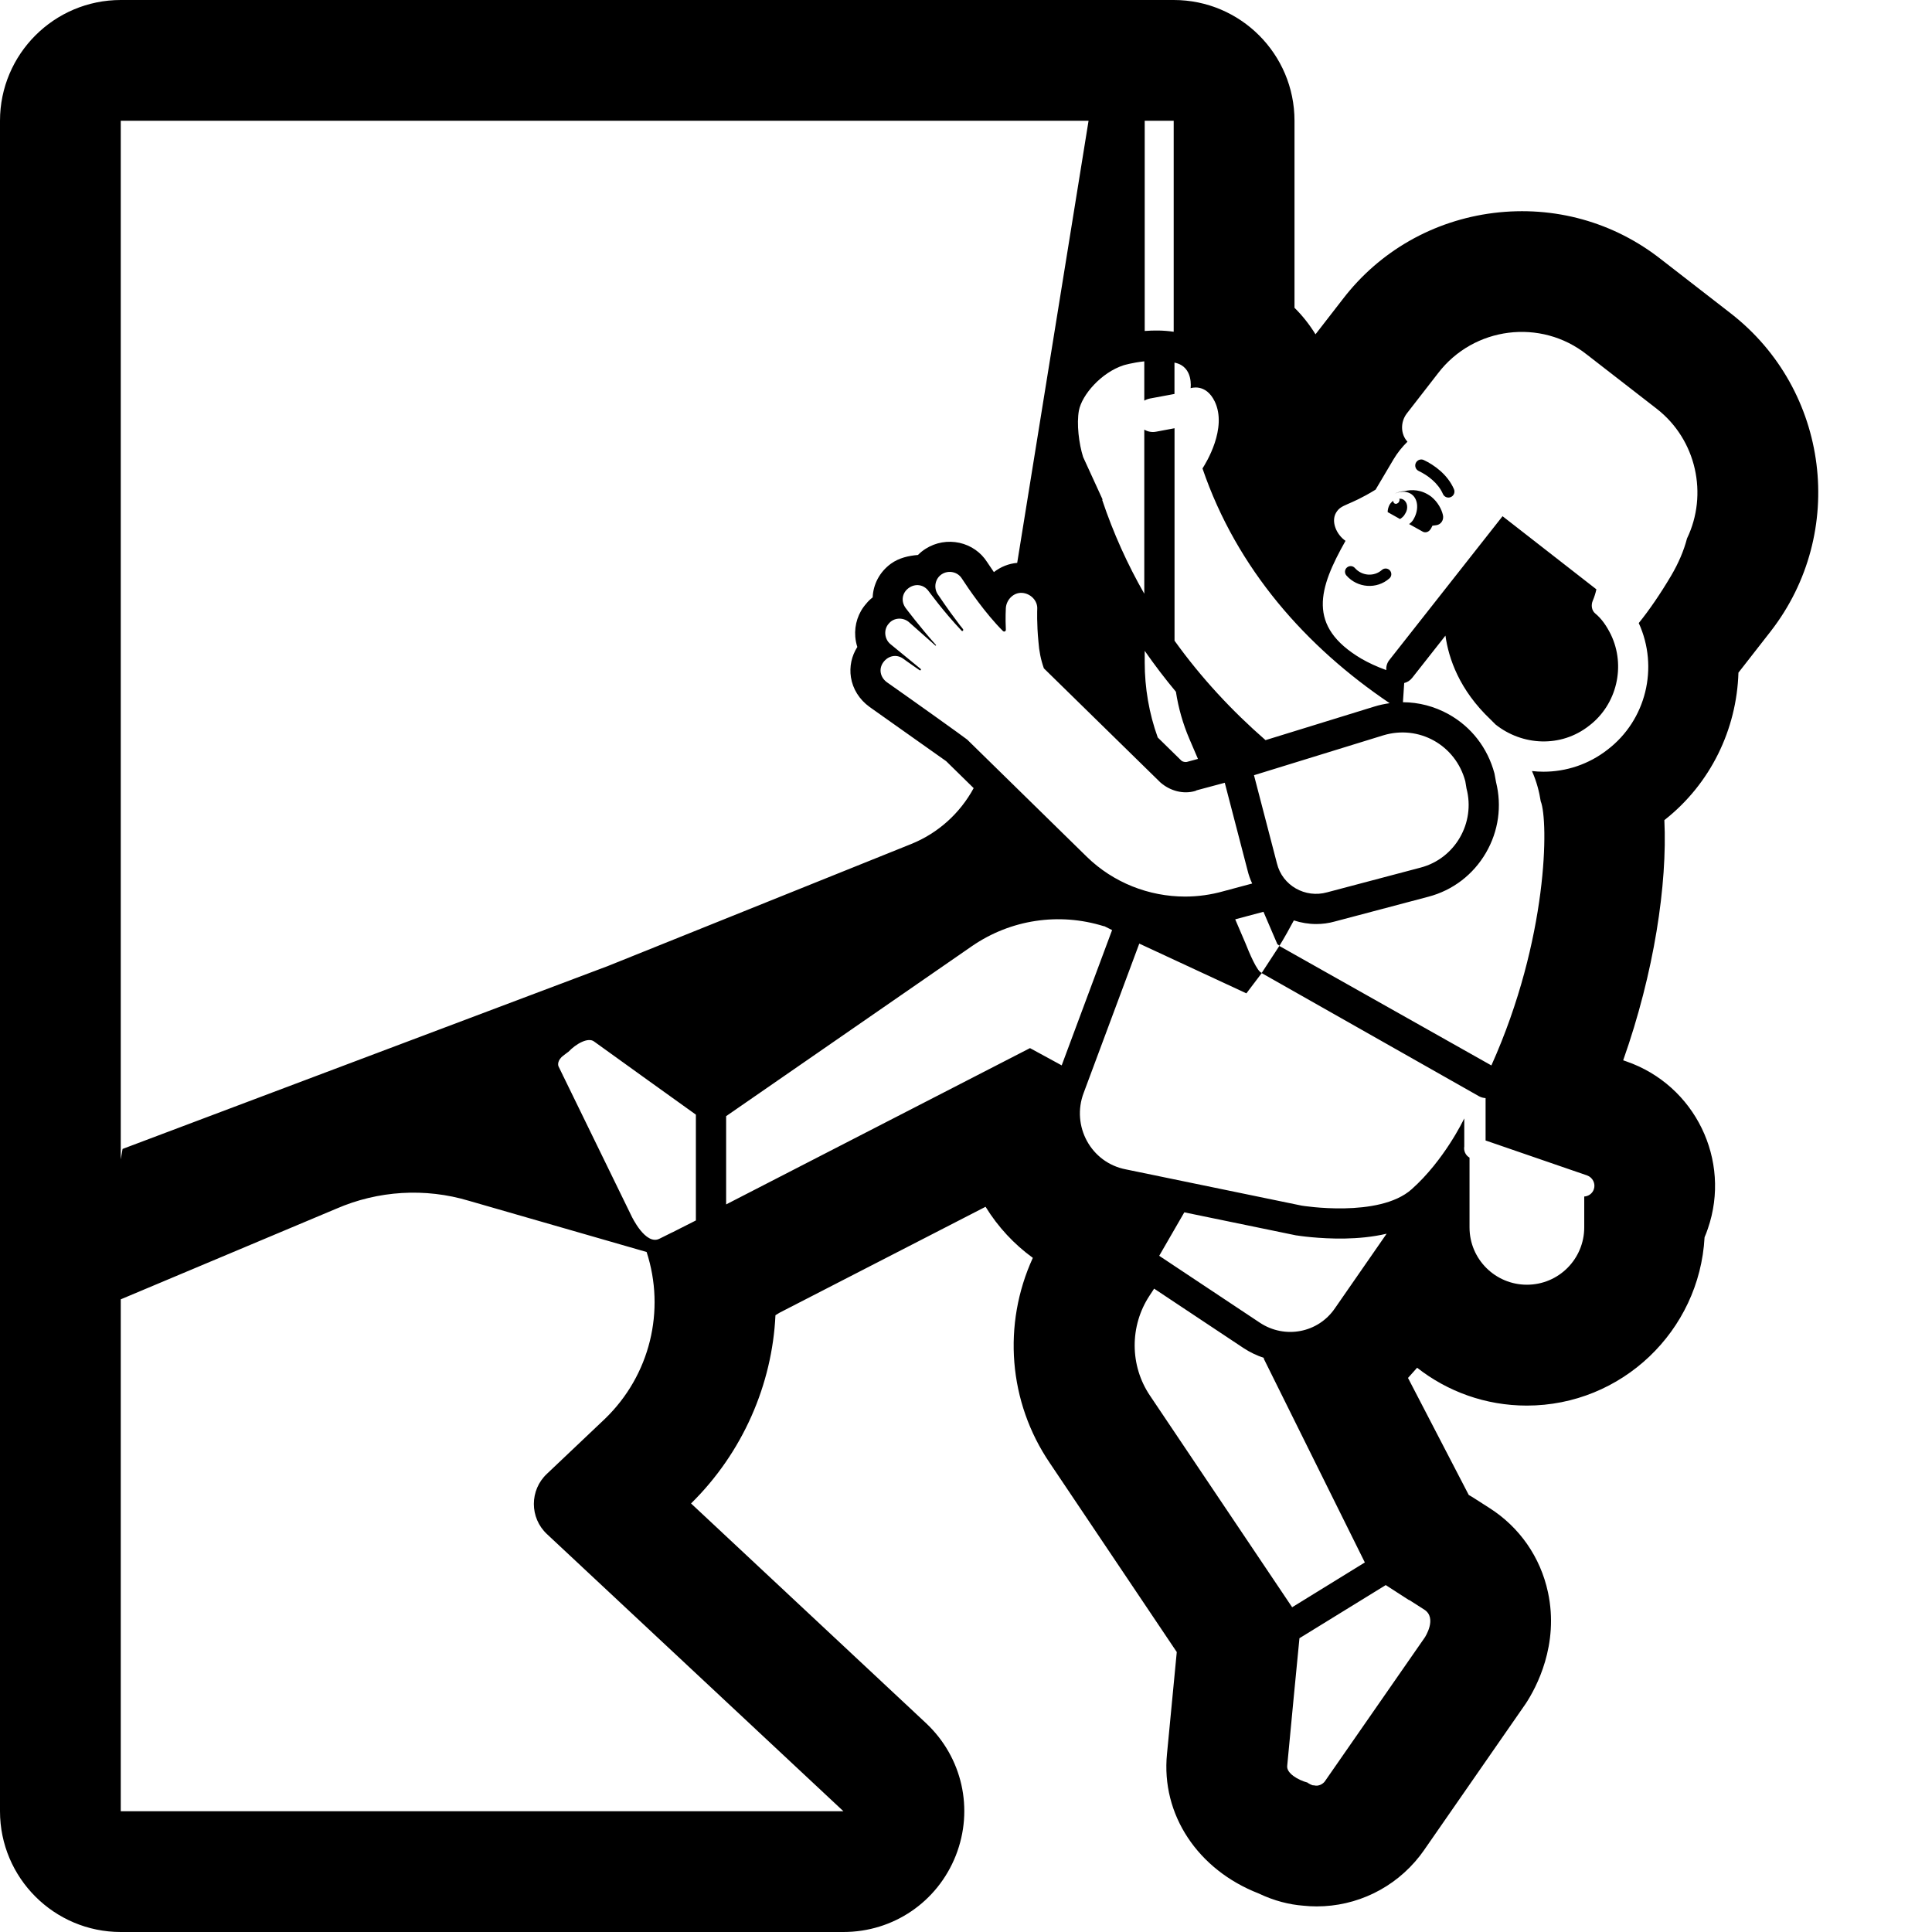 <svg width="32" height="32" viewBox="0 0 32 32" fill="none" xmlns="http://www.w3.org/2000/svg">
<path d="M28.667 5.191L28.666 5.19L27.52 4.301C26.729 3.676 25.742 3.404 24.741 3.527C23.738 3.652 22.847 4.163 22.241 4.954L21.789 5.537C21.686 5.371 21.569 5.224 21.441 5.098V2C21.441 0.896 20.545 0 19.441 0H2C0.897 0 0 0.897 0 2V30C0 31.103 0.897 32 2 32H13.97C14.796 32 15.527 31.503 15.831 30.734C16.134 29.965 15.939 29.104 15.336 28.539L11.446 24.902C12.304 24.057 12.79 22.93 12.844 21.784C12.867 21.77 12.89 21.756 12.913 21.742L16.324 19.988C16.53 20.323 16.798 20.61 17.107 20.834C16.603 21.934 16.7 23.222 17.39 24.235L19.491 27.363C19.443 27.858 19.379 28.525 19.329 29.051C19.229 30.058 19.842 30.97 20.846 31.361C21.108 31.486 21.357 31.546 21.585 31.564C21.66 31.572 21.734 31.576 21.808 31.576C22.467 31.576 23.099 31.276 23.518 30.738C23.54 30.709 23.562 30.68 23.582 30.651L25.272 28.216C25.445 27.952 25.827 27.244 25.639 26.372C25.514 25.79 25.167 25.293 24.668 24.976L24.418 24.816C24.388 24.797 24.358 24.778 24.327 24.761L23.321 22.823L23.472 22.654C23.973 23.047 24.604 23.281 25.288 23.281C26.86 23.281 28.149 22.045 28.233 20.493C28.253 20.447 28.271 20.4 28.287 20.352C28.68 19.216 28.075 17.973 26.937 17.58L26.885 17.562C27.398 16.111 27.618 14.645 27.567 13.584C28.333 12.983 28.765 12.081 28.794 11.142C28.794 11.142 28.795 11.141 28.795 11.14L29.328 10.457C30.598 8.822 30.301 6.46 28.667 5.191ZM18.96 2H19.44V5.495C19.267 5.469 19.1 5.471 18.96 5.482V2ZM18.61 6.05C18.61 6.05 18.755 6.006 18.953 5.985V6.636C18.982 6.619 19.014 6.607 19.05 6.6L19.453 6.525V6.006C19.459 6.007 19.464 6.008 19.47 6.01C19.77 6.08 19.72 6.43 19.72 6.43C19.72 6.43 19.97 6.34 20.12 6.65C20.332 7.093 19.974 7.671 19.917 7.759C20.487 9.428 21.639 10.718 23.017 11.647C22.932 11.659 22.847 11.677 22.763 11.703L20.961 12.259C20.407 11.776 19.896 11.228 19.454 10.612V7.093L19.15 7.15C19.08 7.164 19.011 7.15 18.953 7.116V9.834C18.677 9.352 18.441 8.833 18.255 8.278L18.263 8.275L17.94 7.57C17.87 7.35 17.83 7.02 17.87 6.8C17.92 6.54 18.24 6.17 18.61 6.05ZM15.25 11.08L14.75 10.67C14.65 10.59 14.63 10.43 14.72 10.33C14.8 10.23 14.95 10.22 15.05 10.3L15.49 10.69C15.5 10.7 15.51 10.69 15.5 10.68C15.24 10.39 15 10.07 15 10.07C14.92 9.96 14.94 9.82 15.05 9.74C15.16 9.66 15.3 9.68 15.38 9.79C15.39 9.8 15.61 10.11 15.93 10.45C15.93 10.45 15.94 10.45 15.95 10.45C15.95 10.44 15.96 10.43 15.95 10.42C15.93 10.39 15.9 10.36 15.88 10.33C15.68 10.07 15.54 9.85 15.53 9.84C15.46 9.73 15.49 9.58 15.6 9.51C15.71 9.44 15.86 9.47 15.93 9.58C16.04 9.75 16.32 10.16 16.61 10.45C16.63 10.47 16.66 10.46 16.66 10.43C16.65 10.23 16.66 10.08 16.66 10.07C16.67 9.93 16.79 9.81 16.93 9.82C17.07 9.83 17.19 9.95 17.18 10.09C17.18 10.09 17.17 10.33 17.2 10.63C17.21 10.78 17.24 10.93 17.29 11.07L19.22 12.96C19.38 13.1 19.6 13.16 19.8 13.1L19.82 13.09L20.286 12.965L20.664 14.418C20.682 14.493 20.708 14.565 20.74 14.634L20.27 14.76C20.06 14.82 19.84 14.85 19.63 14.85C19.03 14.85 18.44 14.62 18 14.19L16.02 12.25C15.93 12.18 15.16 11.63 14.69 11.3C14.58 11.22 14.55 11.08 14.63 10.97C14.71 10.86 14.85 10.83 14.96 10.91C14.96 10.91 15.07 10.99 15.23 11.1C15.25 11.11 15.26 11.09 15.25 11.08ZM18.96 10.97V10.78C19.124 11.015 19.296 11.241 19.477 11.458C19.518 11.727 19.593 11.989 19.7 12.239L19.842 12.57L19.657 12.62C19.63 12.626 19.589 12.616 19.57 12.601L19.176 12.215C19.032 11.817 18.96 11.394 18.96 10.97ZM20.927 15.102L21.157 15.638L21.192 15.664C21.192 15.664 20.973 16 20.899 16.113C20.824 16.101 20.687 15.771 20.627 15.619L20.459 15.227L20.927 15.102ZM21.15 14.3L20.77 12.84L22.91 12.18C23.5 12 24.11 12.34 24.27 12.94L24.29 13.06C24.44 13.63 24.1 14.22 23.53 14.37L21.98 14.78C21.62 14.88 21.24 14.67 21.15 14.3ZM2 2H18.03L16.848 9.323C16.707 9.335 16.575 9.388 16.462 9.476C16.422 9.418 16.385 9.363 16.352 9.313C16.248 9.148 16.084 9.034 15.892 8.991C15.699 8.949 15.5 8.983 15.332 9.089C15.285 9.119 15.242 9.153 15.204 9.192C15.053 9.204 14.889 9.24 14.756 9.337C14.567 9.475 14.463 9.68 14.454 9.895C14.413 9.926 14.378 9.96 14.349 9.997C14.216 10.145 14.15 10.345 14.166 10.546C14.171 10.604 14.182 10.661 14.2 10.716C14.104 10.866 14.067 11.043 14.094 11.218C14.125 11.413 14.233 11.586 14.404 11.71C14.866 12.035 15.625 12.577 15.671 12.607L16.127 13.054C15.903 13.466 15.543 13.798 15.091 13.98L10.072 15.999L2.03 19.03L2 19.203V2ZM13.97 30H2V21.521L5.57 20.02C6.26 19.72 7.04 19.67 7.77 19.89L10.71 20.737C11.025 21.705 10.769 22.777 10.02 23.5L9.06 24.41C8.77 24.68 8.77 25.14 9.06 25.41L13.97 30ZM9.313 17.805L9.326 17.831L9.32 17.821C9.318 17.815 9.316 17.81 9.313 17.805ZM11.527 20.214L11.148 20.406C11.139 20.411 11.129 20.415 11.12 20.419L10.925 20.516C10.693 20.637 10.461 20.144 10.461 20.144L9.25 17.661C9.25 17.661 9.22 17.591 9.3 17.51C9.32 17.49 9.414 17.421 9.414 17.421V17.422C9.54 17.288 9.741 17.176 9.839 17.25C10.396 17.652 11.138 18.184 11.526 18.462V20.214H11.527ZM17.06 17.36L12.027 19.949V18.487L16.1 15.67C16.74 15.23 17.54 15.11 18.28 15.34H18.29L18.42 15.405L18.401 15.455L17.585 17.646L17.06 17.36ZM19.05 23.12C18.71 22.62 18.71 21.96 19.04 21.46L19.116 21.344L20.595 22.327C20.704 22.399 20.819 22.453 20.937 22.492L20.93 22.5L22.606 25.879L21.402 26.621L19.05 23.12ZM21.48 20.463C21.481 20.463 21.482 20.463 21.482 20.463C21.483 20.463 21.485 20.463 21.487 20.464C21.491 20.465 21.495 20.465 21.501 20.466C21.513 20.468 21.53 20.47 21.55 20.473C21.592 20.478 21.65 20.486 21.721 20.492C21.863 20.505 22.059 20.518 22.277 20.514C22.487 20.51 22.73 20.49 22.967 20.434L22.11 21.67C21.83 22.08 21.28 22.18 20.87 21.91L19.2 20.8L19.616 20.08L21.459 20.46L21.469 20.462L21.48 20.463L21.527 20.177C21.481 20.452 21.479 20.463 21.48 20.463ZM23.338 26.503C23.339 26.501 23.34 26.5 23.34 26.5L23.59 26.66C23.81 26.8 23.6 27.12 23.6 27.12L21.94 29.51C21.94 29.51 21.87 29.6 21.76 29.57C21.74 29.58 21.66 29.53 21.66 29.53L21.662 29.527C21.49 29.481 21.308 29.367 21.32 29.25C21.386 28.542 21.478 27.594 21.523 27.134L22.952 26.254L23.338 26.503ZM26.399 19.698C26.375 19.769 26.31 19.814 26.24 19.818V20.329C26.24 20.849 25.82 21.279 25.29 21.279C24.77 21.279 24.34 20.859 24.34 20.329V19.174C24.275 19.137 24.24 19.062 24.253 18.988V18.525L24.24 18.549C24.24 18.549 23.92 19.219 23.38 19.699C22.84 20.179 21.56 19.969 21.56 19.969L18.65 19.369C18.07 19.259 17.74 18.649 17.95 18.099L18.87 15.629L20.644 16.453L20.898 16.118C20.899 16.118 20.899 16.119 20.9 16.119L24.5 18.159C24.535 18.177 24.571 18.186 24.606 18.188V18.89L26.288 19.469C26.381 19.503 26.431 19.605 26.399 19.698ZM27.942 8.919C27.889 9.123 27.801 9.328 27.68 9.534C27.501 9.836 27.322 10.098 27.143 10.32C27.479 11.056 27.264 11.929 26.627 12.416C26.315 12.66 25.941 12.782 25.565 12.782C25.501 12.782 25.437 12.778 25.374 12.771C25.453 12.947 25.496 13.122 25.519 13.271C25.65 13.595 25.644 15.549 24.702 17.647L21.19 15.668C21.278 15.524 21.357 15.382 21.43 15.245C21.55 15.284 21.676 15.305 21.801 15.305C21.905 15.305 22.008 15.291 22.108 15.263L23.657 14.853C24.062 14.747 24.402 14.487 24.613 14.123C24.82 13.766 24.878 13.352 24.779 12.953L24.753 12.811C24.64 12.388 24.37 12.039 23.992 11.829C23.757 11.699 23.499 11.632 23.237 11.631L23.258 11.313C23.308 11.301 23.355 11.272 23.389 11.229L23.941 10.528C23.994 10.904 24.168 11.425 24.691 11.92C24.721 11.95 24.741 11.97 24.771 12C25.211 12.35 25.851 12.39 26.321 12.02C26.781 11.67 26.931 11.03 26.681 10.51C26.611 10.37 26.531 10.25 26.421 10.16C26.361 10.11 26.351 10.02 26.381 9.95C26.407 9.889 26.427 9.826 26.441 9.761L24.887 8.55L23.012 10.932C22.973 10.981 22.957 11.041 22.961 11.099C22.808 11.044 22.668 10.979 22.55 10.911C21.638 10.372 21.843 9.743 22.286 8.958C22.138 8.857 22.041 8.64 22.13 8.491C22.219 8.343 22.328 8.39 22.784 8.11L23.08 7.61C23.145 7.5 23.224 7.402 23.312 7.316C23.197 7.19 23.193 6.992 23.3 6.85L23.82 6.18C24.41 5.41 25.52 5.27 26.28 5.87L27.44 6.77C28.101 7.284 28.293 8.191 27.942 8.919ZM23.708 8.228C23.543 8.103 23.378 8.107 23.267 8.134C23.202 8.137 23.139 8.154 23.083 8.188C23.172 8.137 23.277 8.129 23.358 8.173C23.487 8.243 23.507 8.431 23.418 8.591C23.398 8.631 23.368 8.66 23.339 8.68L23.567 8.807C23.612 8.83 23.667 8.811 23.697 8.761C23.7 8.755 23.703 8.752 23.703 8.752C23.712 8.737 23.719 8.722 23.726 8.707L23.789 8.699C23.869 8.689 23.919 8.609 23.899 8.529C23.878 8.438 23.818 8.318 23.708 8.228ZM23.242 8.274C23.223 8.263 23.2 8.259 23.177 8.259C23.183 8.275 23.181 8.295 23.171 8.313C23.154 8.341 23.122 8.353 23.098 8.339C23.083 8.33 23.076 8.313 23.076 8.295C23.052 8.312 23.03 8.335 23.014 8.363C22.994 8.403 22.984 8.443 22.984 8.482L23.189 8.597C23.219 8.577 23.252 8.552 23.272 8.512C23.332 8.423 23.312 8.314 23.242 8.274ZM22.889 9.44C22.759 9.555 22.558 9.541 22.441 9.408C22.407 9.369 22.348 9.366 22.309 9.4C22.27 9.434 22.267 9.493 22.301 9.532C22.484 9.74 22.803 9.765 23.013 9.58C23.052 9.546 23.055 9.487 23.021 9.448C22.986 9.409 22.927 9.406 22.889 9.44ZM23.583 7.62C23.533 7.596 23.474 7.618 23.45 7.668C23.427 7.718 23.448 7.777 23.498 7.801C23.646 7.871 23.821 8.001 23.899 8.181C23.921 8.232 23.98 8.255 24.03 8.233C24.081 8.211 24.104 8.152 24.082 8.102C23.977 7.859 23.753 7.7 23.583 7.62Z" fill="black"/>
</svg>
